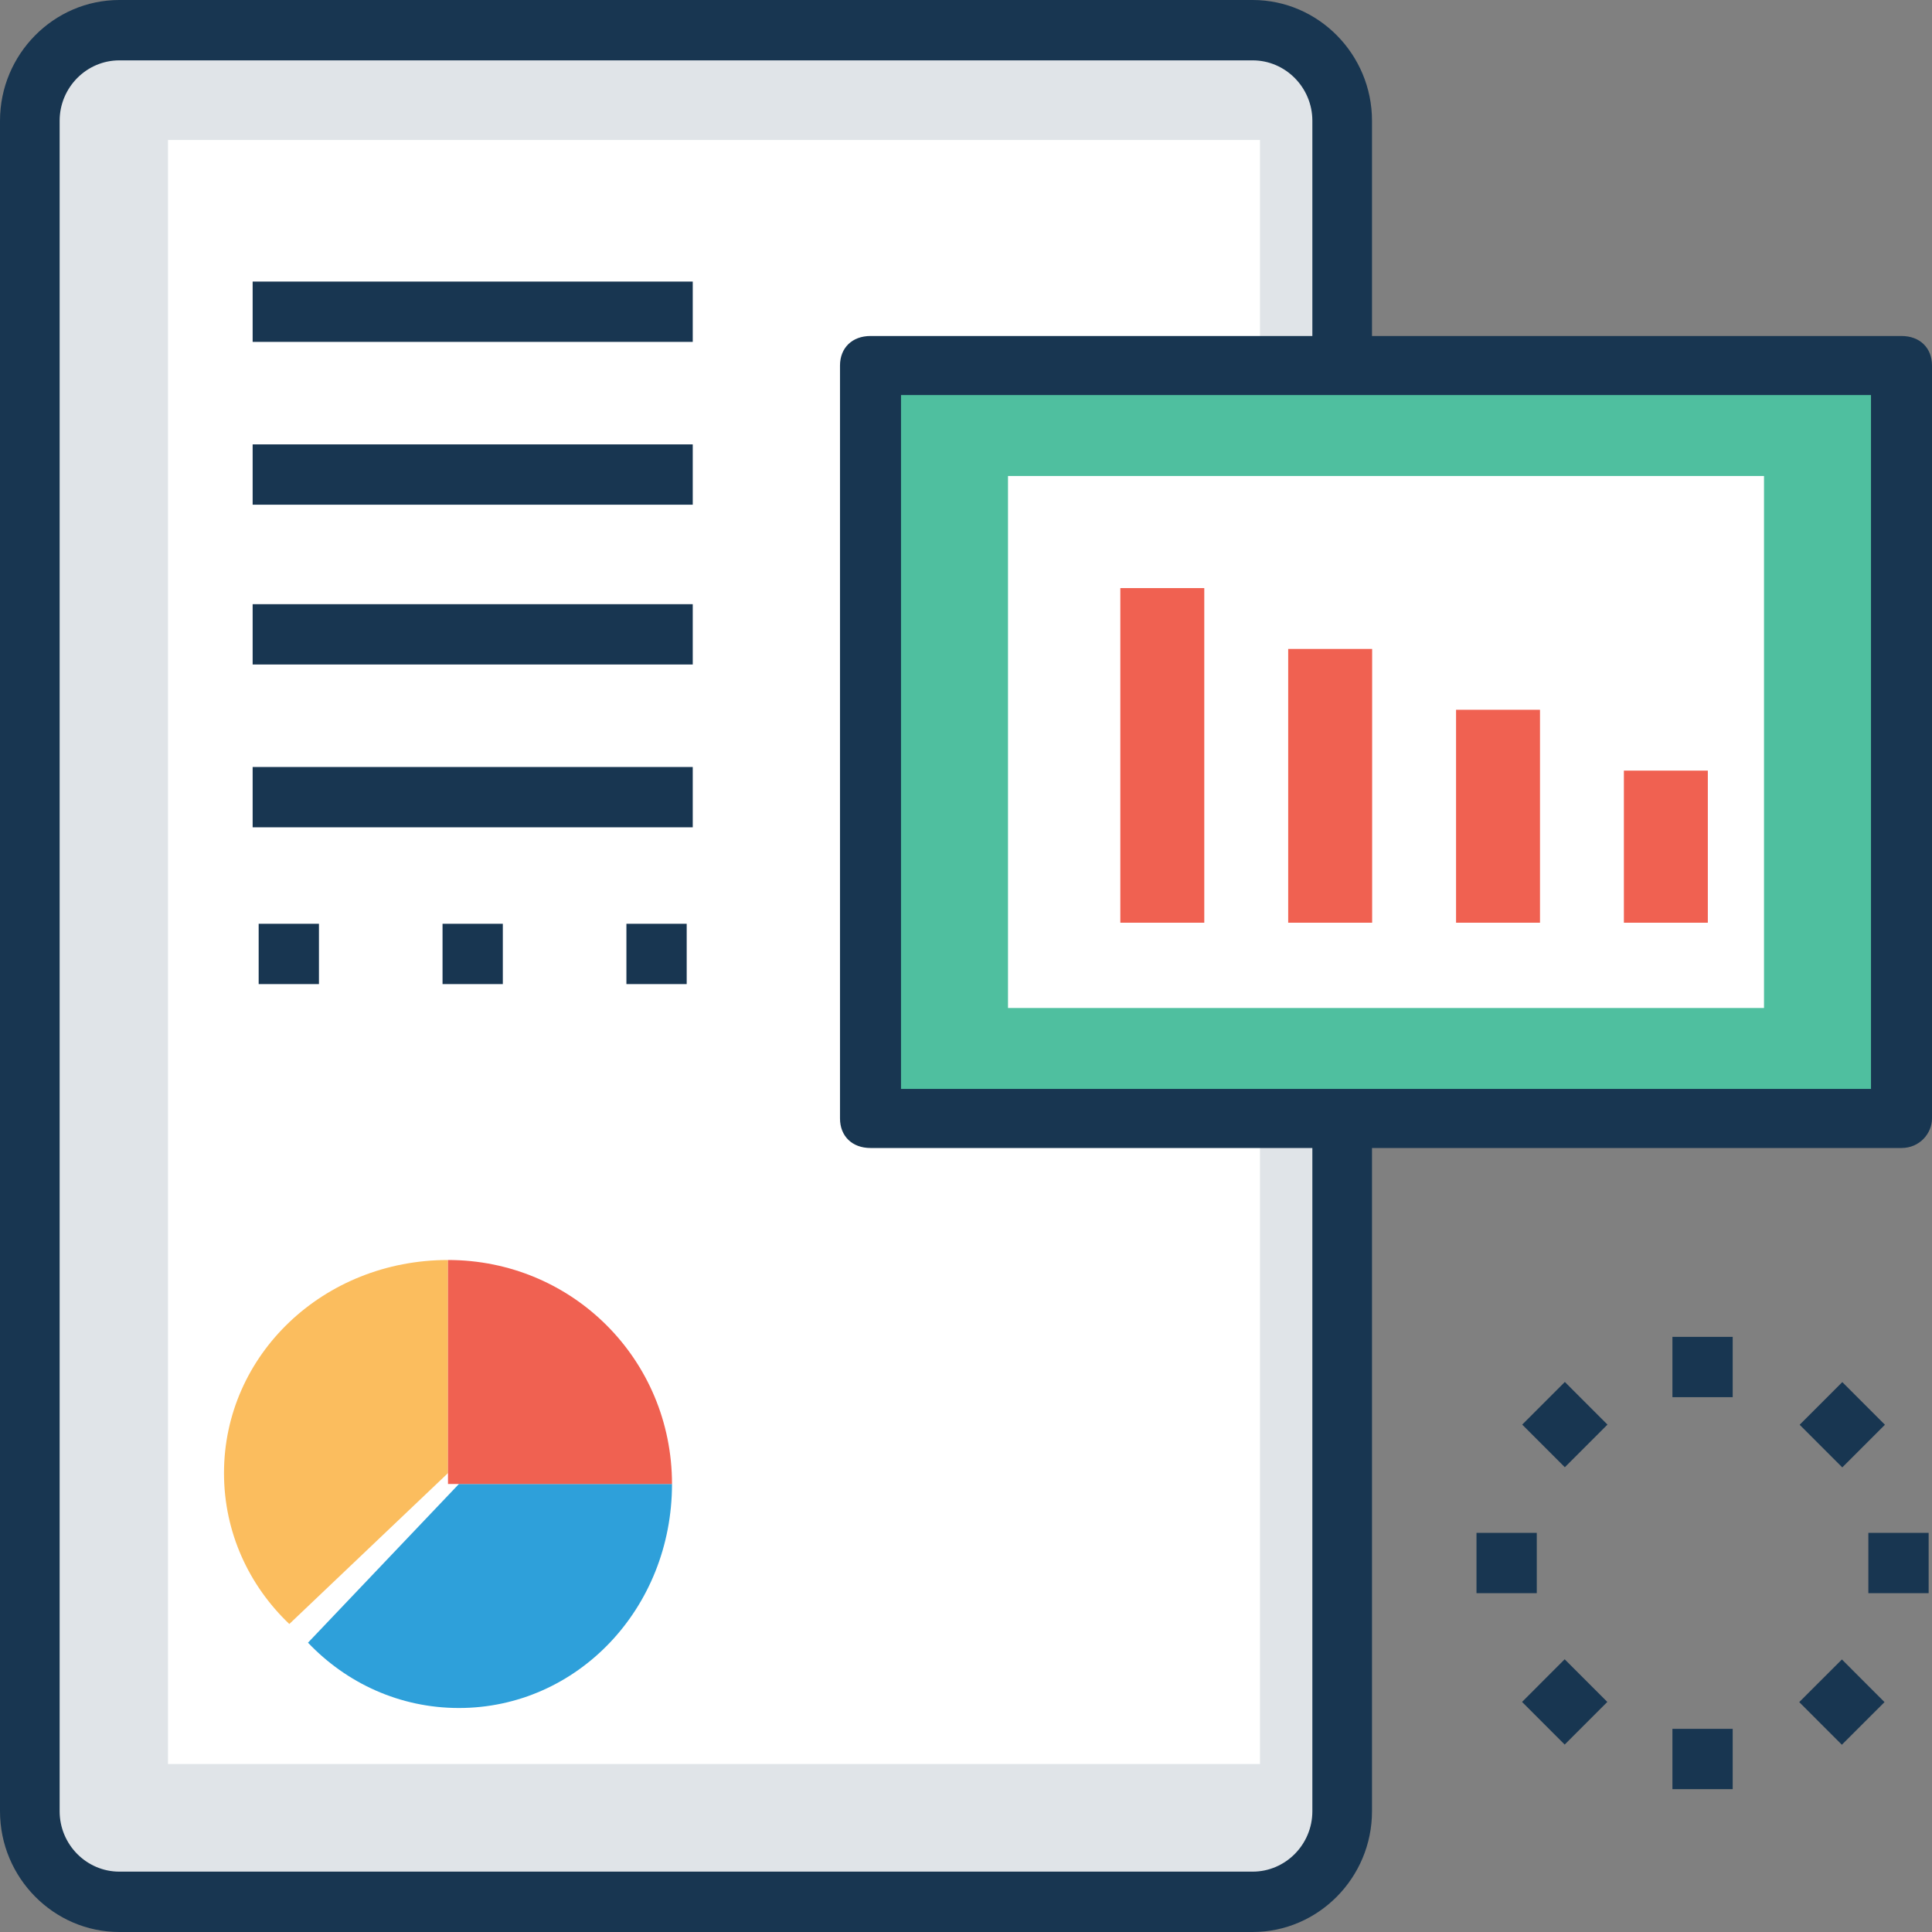 <?xml version="1.0" encoding="UTF-8"?>
<svg width="69px" height="69px" viewBox="0 0 69 69" version="1.1" xmlns="http://www.w3.org/2000/svg" xmlns:xlink="http://www.w3.org/1999/xlink">
    <rect x="0" y="0" width="69" height="69" fill="#808080" stroke="none"/>
    <title>Sample &amp; Input Analysis</title>
    <g id="Page-1" stroke="none" stroke-width="1" fill="none" fill-rule="evenodd">
        <g id="Healthcare-Copy" transform="translate(-473, -1045)" fill-rule="nonzero">
            <g id="Sample-&amp;-Input-Analysis" transform="translate(473, 1045)">
                <path d="M44.795,1 L4.205,1 C2.389,1 1,2.405 1,4.242 L1,64.758 C1,66.595 2.389,68 4.205,68 L44.795,68 C46.611,68 48,66.595 48,64.758 L48,4.242 C48,2.405 46.505,1 44.795,1 Z" id="Path" fill="#E0E4E8"></path>
                <path d="M44.739,69 L4.261,69 C1.917,69 0,67.059 0,64.687 L0,4.313 C0,1.941 1.917,0 4.261,0 L44.739,0 C47.083,0 49,1.941 49,4.313 L49,64.688 C49,67.059 47.083,69 44.739,69 Z M4.261,2.156 C3.089,2.156 2.13,3.127 2.13,4.313 L2.13,64.688 C2.13,65.874 3.089,66.844 4.261,66.844 L44.739,66.844 C45.911,66.844 46.87,65.874 46.87,64.688 L46.87,4.313 C46.87,3.127 45.911,2.156 44.739,2.156 L4.261,2.156 Z" id="Shape" fill="#183651"></path>
                <rect id="Rectangle" fill="#FFFFFF" x="6" y="5" width="39" height="58"></rect>
                <rect id="Rectangle" fill="#4FBF9F" x="31" y="13" width="36" height="27"></rect>
                <path d="M67.911,41 L31.089,41 C30.436,41 30,40.578 30,39.945 L30,13.055 C30,12.422 30.436,12 31.089,12 L67.911,12 C68.564,12 69,12.422 69,13.055 L69,39.946 C69,40.473 68.564,41 67.911,41 Z M32.179,38.891 L66.821,38.891 L66.821,14.109 L32.179,14.109 L32.179,38.891 Z" id="Shape" fill="#183651"></path>
                <rect id="Rectangle" fill="#FFFFFF" x="36" y="17" width="27" height="19"></rect>
                <g id="Group" transform="translate(40, 21)" fill="#F06151">
                    <rect id="Rectangle" x="0.012" y="0.003" width="2.998" height="11.951"></rect>
                    <rect id="Rectangle" x="6.007" y="2.176" width="2.998" height="9.778"></rect>
                    <rect id="Rectangle" x="12.002" y="4.349" width="2.998" height="7.605"></rect>
                    <rect id="Rectangle" x="17.996" y="6.522" width="2.998" height="5.432"></rect>
                </g>
                <path d="M11,58.667 C12.374,60.111 14.276,61 16.39,61 C20.618,61 24,57.444 24,53 L16.39,53 L11,58.667 Z" id="Path" fill="#2EA0DA"></path>
                <path d="M16,45 C11.556,45 8,48.382 8,52.61 C8,54.724 8.889,56.626 10.333,58 L16,52.61 L16,45 Z" id="Path" fill="#FBBD5E"></path>
                <path d="M16,45 L16,53 L24,53 C24,48.556 20.444,45 16,45 Z" id="Path" fill="#F06151"></path>
                <g id="Group" transform="translate(9, 10)" fill="#183651">
                    <rect id="Rectangle" x="0.023" y="0.056" width="15.718" height="2.154"></rect>
                    <rect id="Rectangle" x="0.023" y="5.871" width="15.718" height="2.154"></rect>
                    <rect id="Rectangle" x="0.023" y="11.578" width="15.718" height="2.154"></rect>
                    <rect id="Rectangle" x="0.023" y="17.393" width="15.718" height="2.154"></rect>
                    <rect id="Rectangle" x="0.238" y="22.992" width="2.153" height="2.154"></rect>
                    <rect id="Rectangle" x="6.805" y="22.992" width="2.153" height="2.154"></rect>
                    <rect id="Rectangle" x="13.372" y="22.992" width="2.153" height="2.154"></rect>
                    <rect id="Rectangle" x="43.732" y="44.745" width="2.153" height="2.154"></rect>
                    <rect id="Rectangle" x="57.727" y="44.745" width="2.153" height="2.154"></rect>
                    <polygon id="Rectangle" transform="translate(46.881, 50.783) rotate(-135) translate(-46.881, -50.783) " points="45.804 49.706 47.957 49.707 47.958 51.86 45.804 51.86"></polygon>
                    <polygon id="Rectangle" transform="translate(56.796, 40.884) rotate(-134.992) translate(-56.796, -40.884) " points="55.719 39.807 57.872 39.807 57.873 41.961 55.719 41.961"></polygon>
                    <rect id="Rectangle" x="50.729" y="51.744" width="2.153" height="2.154"></rect>
                    <rect id="Rectangle" x="50.729" y="37.745" width="2.153" height="2.154"></rect>
                    <polygon id="Rectangle" transform="translate(56.781, 50.789) rotate(-134.98) translate(-56.781, -50.789) " points="55.704 49.712 57.857 49.712 57.857 51.866 55.704 51.866"></polygon>
                    <polygon id="Rectangle" transform="translate(46.887, 40.878) rotate(-135) translate(-46.887, -40.878) " points="45.81 39.801 47.963 39.801 47.963 41.955 45.81 41.954"></polygon>
                </g>
            </g>
        </g>
    </g>
</svg>